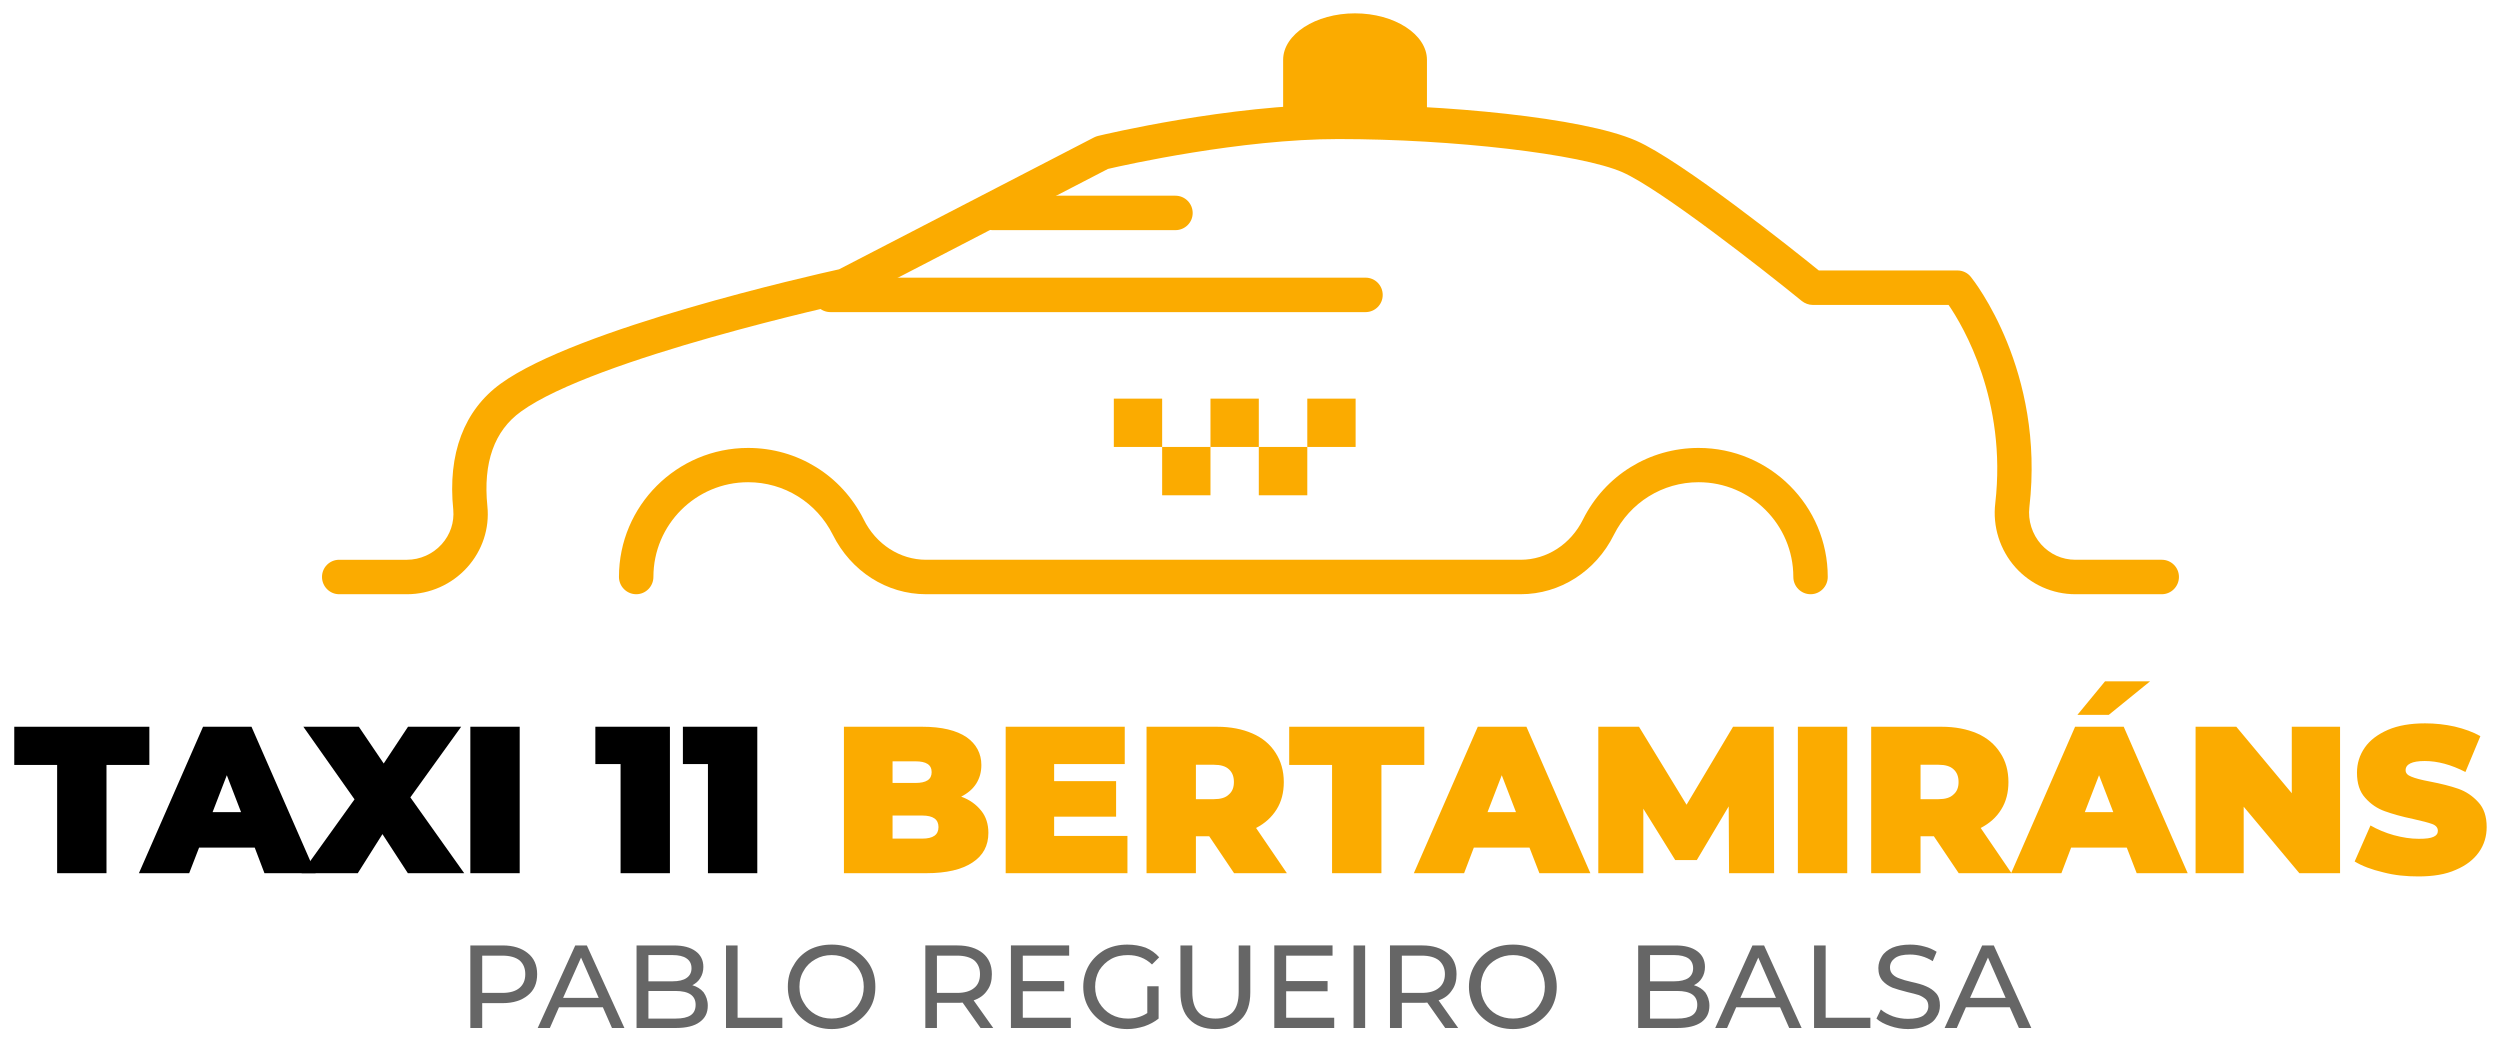 <?xml version="1.0" encoding="utf-8"?>
<!-- Generator: Adobe Illustrator 15.0.0, SVG Export Plug-In . SVG Version: 6.00 Build 0)  -->
<!DOCTYPE svg PUBLIC "-//W3C//DTD SVG 1.1//EN" "http://www.w3.org/Graphics/SVG/1.1/DTD/svg11.dtd">
<svg version="1.1" id="Layer_1" xmlns="http://www.w3.org/2000/svg" xmlns:xlink="http://www.w3.org/1999/xlink" x="0px" y="0px"
	 width="300px" height="126.948px" viewBox="0 0 300 126.948" enable-background="new 0 0 300 126.948" xml:space="preserve">
<g>
	<path fill="#FBAB00" d="M163.868,37.453h-64.22c-1.136,0-2.076-0.921-2.076-2.057c0-1.156,0.94-2.077,2.076-2.077h64.22
		c1.137,0,2.058,0.921,2.058,2.077C165.926,36.532,165.005,37.453,163.868,37.453L163.868,37.453z"/>
	<path fill="#FBAB00" d="M141.045,27.618h-21.903c-1.137,0-2.057-0.921-2.057-2.057s0.92-2.077,2.057-2.077h21.903
		c1.156,0,2.077,0.94,2.077,2.077S142.201,27.618,141.045,27.618L141.045,27.618z"/>
	<path fill="#FBAB00" d="M259.417,71.307h-10.364c-2.764,0-5.368-1.176-7.209-3.231c-1.862-2.098-2.744-4.9-2.41-7.7
		c1.41-12.305-3.84-21.219-5.604-23.785h-16.3c-0.471,0-0.94-0.176-1.313-0.47c-4.447-3.625-16.985-13.459-21.53-15.458
		c-5.034-2.194-20.337-3.977-34.09-3.977c-11.695,0-25.645,3.115-27.643,3.585L102.352,36.12c-0.157,0.079-0.333,0.137-0.51,0.177
		c-0.314,0.079-30.523,6.7-39.32,13.087c-3.213,2.312-4.565,6.131-4.036,11.362c0.274,2.666-0.607,5.33-2.43,7.348
		c-1.841,2.037-4.466,3.213-7.229,3.213h-8.13c-1.136,0-2.057-0.94-2.057-2.077c0-1.136,0.92-2.058,2.057-2.058h8.13
		c1.587,0,3.115-0.686,4.173-1.862c1.039-1.155,1.528-2.625,1.392-4.152c-0.686-6.701,1.293-11.932,5.701-15.125
		c9.13-6.623,37.321-12.99,40.594-13.715l30.602-15.83c0.156-0.078,0.313-0.137,0.47-0.176c0.646-0.157,15.771-3.762,28.838-3.762
		c12.52,0,29.29,1.51,35.734,4.33c5.446,2.391,18.927,13.146,21.925,15.576h16.632c0.627,0,1.215,0.274,1.606,0.764
		c0.374,0.451,8.915,11.285,7.032,27.625c-0.194,1.625,0.335,3.271,1.412,4.485c1.058,1.176,2.508,1.842,4.114,1.842h10.364
		c1.137,0,2.057,0.921,2.057,2.058C261.474,70.367,260.554,71.307,259.417,71.307L259.417,71.307z"/>
	<path fill="#FBAB00" d="M217.274,71.307c-1.154,0-2.074-0.94-2.074-2.077c0-6.27-5.095-11.364-11.364-11.364
		c-4.331,0-8.229,2.429-10.169,6.309c-2.175,4.388-6.465,7.131-11.187,7.131h-71.352c-4.721,0-8.993-2.743-11.187-7.131
		c-1.94-3.88-5.838-6.309-10.167-6.309c-6.27,0-11.364,5.094-11.364,11.364c0,1.137-0.92,2.077-2.057,2.077
		c-1.156,0-2.077-0.94-2.077-2.077c0-8.542,6.955-15.478,15.497-15.478c5.917,0,11.226,3.292,13.87,8.581
		c1.469,2.978,4.35,4.839,7.484,4.839h71.352c3.136,0,6.015-1.862,7.484-4.839c2.645-5.289,7.954-8.581,13.871-8.581
		c8.541,0,15.497,6.937,15.497,15.478C219.333,70.367,218.412,71.307,217.274,71.307L217.274,71.307z"/>
	<rect x="133.659" y="47.836" fill="#FBAB00" width="5.799" height="5.798"/>
	<rect x="145.257" y="47.836" fill="#FBAB00" width="5.799" height="5.798"/>
	<rect x="156.875" y="47.836" fill="#FBAB00" width="5.799" height="5.798"/>
	<rect x="139.458" y="53.634" fill="#FBAB00" width="5.799" height="5.8"/>
	<rect x="151.056" y="53.634" fill="#FBAB00" width="5.819" height="5.8"/>
	<path fill="#FBAB00" d="M153.976,15V7.184c0-3.057,3.878-5.583,8.621-5.583l0,0c4.739,0,8.638,2.527,8.638,5.583V15H153.976z"/>
	<path fill="#666666" d="M56.441,123.358 M60.317,113.452c1.292,0,2.287,0.331,3.015,0.925c0.763,0.599,1.126,1.459,1.126,2.519
		c0,1.095-0.363,1.955-1.126,2.553c-0.728,0.595-1.723,0.928-3.015,0.928h-2.452v2.982h-1.424v-9.906H60.317z M60.285,119.148
		c0.894,0,1.59-0.199,2.054-0.596c0.463-0.399,0.695-0.928,0.695-1.657c0-0.696-0.231-1.258-0.695-1.656
		c-0.464-0.364-1.16-0.562-2.054-0.562h-2.419v4.471H60.285z"/>
	<path fill="#666666" d="M64.525,123.358 M72.344,120.871h-5.267l-1.094,2.487h-1.458l4.505-9.906h1.391l4.507,9.906h-1.492
		L72.344,120.871z M71.846,119.745l-2.12-4.838l-2.154,4.838H71.846z M76.386,123.358 M83.078,118.224
		c0.564,0.165,1.027,0.462,1.357,0.859c0.3,0.431,0.499,0.961,0.499,1.593c0,0.892-0.332,1.52-0.995,1.986
		c-0.63,0.464-1.59,0.696-2.815,0.696h-4.738v-9.906h4.439c1.16,0,2.022,0.23,2.65,0.694c0.597,0.431,0.928,1.06,0.928,1.89
		c0,0.494-0.132,0.959-0.365,1.323C83.807,117.758,83.475,118.021,83.078,118.224L83.078,118.224z M77.81,114.61v3.147h2.917
		c0.695,0,1.292-0.133,1.656-0.398c0.397-0.266,0.598-0.662,0.598-1.16c0-0.53-0.201-0.926-0.598-1.191
		c-0.364-0.265-0.961-0.398-1.656-0.398H77.81z M81.057,122.23c0.83,0,1.424-0.132,1.822-0.398c0.397-0.265,0.596-0.698,0.596-1.259
		c0-1.092-0.795-1.656-2.418-1.656H77.81v3.313H81.057z M87.12,123.358 M87.12,113.452h1.391v8.68h5.368v1.226H87.12V113.452z"/>
	<path fill="#666666" d="M94.541,123.358 M99.809,123.489c-0.995,0-1.889-0.232-2.718-0.663c-0.794-0.462-1.424-1.058-1.854-1.82
		c-0.497-0.798-0.696-1.659-0.696-2.586c0-0.959,0.199-1.822,0.696-2.584c0.43-0.795,1.06-1.392,1.854-1.856
		c0.829-0.43,1.723-0.628,2.718-0.628c0.993,0,1.887,0.199,2.683,0.628c0.795,0.464,1.425,1.061,1.888,1.823
		c0.464,0.795,0.663,1.657,0.663,2.617c0,0.96-0.198,1.823-0.663,2.586c-0.462,0.762-1.092,1.357-1.888,1.82
		C101.696,123.257,100.802,123.489,99.809,123.489L99.809,123.489z M99.809,122.23c0.728,0,1.391-0.167,1.955-0.497
		c0.595-0.333,1.06-0.795,1.391-1.394c0.331-0.561,0.497-1.191,0.497-1.92c0-0.728-0.166-1.391-0.497-1.955
		c-0.332-0.594-0.796-1.027-1.391-1.356c-0.564-0.332-1.227-0.498-1.955-0.498c-0.73,0-1.392,0.167-1.955,0.498
		c-0.596,0.33-1.06,0.762-1.392,1.356c-0.364,0.564-0.529,1.228-0.529,1.955c0,0.729,0.165,1.359,0.529,1.92
		c0.332,0.599,0.796,1.061,1.392,1.394C98.417,122.064,99.079,122.23,99.809,122.23L99.809,122.23z M111.04,123.358
		 M117.666,123.358l-2.153-3.049c-0.265,0.031-0.465,0.031-0.63,0.031h-2.452v3.018h-1.391v-9.906h3.843
		c1.293,0,2.319,0.331,3.048,0.925c0.728,0.599,1.093,1.459,1.093,2.519c0,0.797-0.165,1.425-0.563,1.955
		c-0.365,0.563-0.928,0.961-1.624,1.193l2.352,3.314H117.666z M114.85,119.148c0.895,0,1.591-0.199,2.054-0.596
		c0.464-0.365,0.696-0.928,0.696-1.657c0-0.696-0.232-1.258-0.696-1.656c-0.463-0.364-1.159-0.562-2.054-0.562h-2.419v4.471H114.85z
		 M121.311,123.358 M128.5,122.132v1.226h-7.189v-9.906h6.989v1.226h-5.565v3.047h4.969v1.225h-4.969v3.182H128.5z M129.991,123.358
		 M137.677,118.355h1.357v3.875c-0.497,0.398-1.059,0.696-1.723,0.928c-0.663,0.199-1.325,0.331-2.02,0.331
		c-1.026,0-1.923-0.232-2.716-0.663c-0.795-0.462-1.425-1.058-1.889-1.82c-0.464-0.764-0.695-1.626-0.695-2.586
		c0-0.959,0.231-1.822,0.695-2.617c0.464-0.762,1.094-1.359,1.889-1.823c0.828-0.43,1.721-0.628,2.716-0.628
		c0.794,0,1.524,0.132,2.186,0.365c0.628,0.263,1.193,0.66,1.624,1.158l-0.862,0.862c-0.795-0.762-1.756-1.127-2.882-1.127
		c-0.729,0-1.424,0.133-2.021,0.464c-0.596,0.332-1.061,0.796-1.424,1.359c-0.332,0.596-0.497,1.259-0.497,1.987
		c0,0.729,0.165,1.359,0.497,1.92c0.363,0.599,0.828,1.061,1.424,1.394c0.597,0.331,1.26,0.497,2.021,0.497
		c0.896,0,1.656-0.23,2.319-0.663V118.355z M141.652,123.358 M145.827,123.489c-1.292,0-2.353-0.398-3.082-1.158
		c-0.728-0.73-1.093-1.825-1.093-3.249v-5.63h1.425v5.598c0,2.12,0.928,3.181,2.782,3.181c0.896,0,1.591-0.265,2.089-0.798
		c0.462-0.528,0.694-1.323,0.694-2.383v-5.598h1.393v5.63c0,1.423-0.367,2.518-1.127,3.249
		C148.179,123.091,147.152,123.489,145.827,123.489L145.827,123.489z M152.916,123.358 M160.105,122.132v1.226h-7.189v-9.906h6.99
		v1.226h-5.566v3.047h4.971v1.225h-4.971v3.182H160.105z M162.425,123.358 M162.425,113.452h1.392v9.906h-1.392V113.452z
		 M166.798,123.358 M173.424,123.358l-2.153-3.049c-0.265,0.031-0.464,0.031-0.598,0.031h-2.45v3.018h-1.425v-9.906h3.875
		c1.292,0,2.285,0.331,3.018,0.925c0.728,0.599,1.093,1.459,1.093,2.519c0,0.797-0.167,1.425-0.565,1.955
		c-0.363,0.563-0.895,0.961-1.589,1.193l2.353,3.314H173.424z M170.607,119.148c0.896,0,1.589-0.199,2.055-0.596
		c0.462-0.365,0.729-0.928,0.729-1.657c0-0.696-0.267-1.258-0.729-1.656c-0.466-0.364-1.158-0.562-2.055-0.562h-2.385v4.471H170.607
		z M176.273,123.358 M181.574,123.489c-1.029,0-1.923-0.232-2.717-0.663c-0.795-0.462-1.425-1.058-1.889-1.82
		c-0.462-0.798-0.695-1.659-0.695-2.586c0-0.959,0.233-1.822,0.695-2.584c0.464-0.795,1.094-1.392,1.889-1.856
		c0.794-0.43,1.688-0.628,2.717-0.628c0.993,0,1.855,0.199,2.683,0.628c0.796,0.464,1.424,1.061,1.889,1.823
		c0.431,0.795,0.663,1.657,0.663,2.617c0,0.96-0.232,1.823-0.663,2.586c-0.465,0.762-1.093,1.357-1.889,1.82
		C183.43,123.257,182.567,123.489,181.574,123.489L181.574,123.489z M181.574,122.23c0.694,0,1.392-0.167,1.955-0.497
		c0.596-0.333,1.026-0.795,1.356-1.394c0.332-0.561,0.498-1.191,0.498-1.92c0-0.728-0.166-1.391-0.498-1.955
		c-0.33-0.594-0.761-1.027-1.356-1.356c-0.563-0.332-1.261-0.498-1.955-0.498c-0.729,0-1.392,0.167-1.989,0.498
		c-0.596,0.33-1.061,0.762-1.391,1.356c-0.331,0.564-0.497,1.228-0.497,1.955c0,0.729,0.166,1.359,0.497,1.92
		c0.33,0.599,0.795,1.061,1.391,1.394C180.183,122.064,180.845,122.23,181.574,122.23L181.574,122.23z M196.582,123.358
		 M203.272,118.224c0.563,0.165,1.026,0.462,1.358,0.859c0.298,0.431,0.499,0.961,0.499,1.593c0,0.892-0.332,1.52-0.962,1.986
		c-0.661,0.464-1.622,0.696-2.849,0.696h-4.737v-9.906h4.472c1.128,0,1.987,0.23,2.618,0.694c0.595,0.431,0.926,1.06,0.926,1.89
		c0,0.494-0.13,0.959-0.361,1.323C204.002,117.758,203.672,118.021,203.272,118.224L203.272,118.224z M198.006,114.61v3.147h2.917
		c0.694,0,1.293-0.133,1.688-0.398c0.365-0.266,0.564-0.662,0.564-1.16c0-0.53-0.199-0.926-0.564-1.191
		c-0.395-0.265-0.993-0.398-1.688-0.398H198.006z M201.255,122.23c0.827,0,1.423-0.132,1.819-0.398
		c0.399-0.265,0.598-0.698,0.598-1.259c0-1.092-0.795-1.656-2.417-1.656h-3.249v3.313H201.255z M205.827,123.358 M213.61,120.871
		h-5.268l-1.095,2.487h-1.421l4.469-9.906h1.393l4.506,9.906h-1.491L213.61,120.871z M213.114,119.745l-2.121-4.838l-2.151,4.838
		H213.114z M217.687,123.358 M217.687,113.452h1.392v8.68h5.366v1.226h-6.758V113.452z M225.173,123.358 M228.949,123.489
		c-0.729,0-1.457-0.131-2.119-0.363c-0.697-0.232-1.261-0.53-1.657-0.896l0.53-1.096c0.365,0.334,0.861,0.599,1.457,0.831
		c0.563,0.197,1.193,0.297,1.789,0.297c0.828,0,1.459-0.131,1.856-0.398c0.398-0.298,0.596-0.662,0.596-1.125
		c0-0.331-0.101-0.63-0.298-0.828c-0.231-0.199-0.497-0.365-0.828-0.498c-0.33-0.099-0.795-0.232-1.391-0.364
		c-0.761-0.199-1.359-0.364-1.79-0.528c-0.466-0.201-0.86-0.466-1.191-0.829c-0.334-0.398-0.5-0.895-0.5-1.525
		c0-0.53,0.166-0.996,0.431-1.424c0.266-0.432,0.697-0.763,1.261-1.026c0.561-0.233,1.294-0.365,2.119-0.365
		c0.563,0,1.159,0.067,1.724,0.233c0.563,0.132,1.028,0.362,1.458,0.627l-0.465,1.127c-0.43-0.265-0.86-0.464-1.324-0.596
		c-0.464-0.133-0.961-0.199-1.393-0.199c-0.825,0-1.423,0.133-1.822,0.431c-0.396,0.298-0.594,0.662-0.594,1.127
		c0,0.362,0.131,0.627,0.329,0.827c0.232,0.233,0.528,0.398,0.861,0.5c0.332,0.129,0.762,0.264,1.359,0.394
		c0.762,0.168,1.357,0.331,1.788,0.533c0.465,0.197,0.863,0.462,1.192,0.826c0.33,0.365,0.466,0.862,0.466,1.494
		c0,0.494-0.136,0.99-0.434,1.388c-0.265,0.463-0.694,0.797-1.257,1.027C230.508,123.358,229.812,123.489,228.949,123.489
		L228.949,123.489z M233.355,123.358 M241.174,120.871h-5.268l-1.092,2.487h-1.459l4.507-9.906h1.393l4.503,9.906h-1.49
		L241.174,120.871z M240.678,119.745l-2.122-4.838l-2.151,4.838H240.678z"/>
	<path d="M1.712,104.783 M6.856,91.793H1.712V87.21h16.211v4.583h-5.144v12.99H6.856V91.793z"/>
	<path d="M16.67,104.783 M30.568,101.714H23.89l-1.188,3.069H16.67l7.695-17.573h5.814l7.695,17.573h-6.139L30.568,101.714z
		 M28.926,97.455l-1.707-4.43l-1.708,4.43H28.926z"/>
	<path d="M36.188,104.783 M48.942,104.783l-3.048-4.69l-2.961,4.69h-6.745l6.355-8.862l-6.139-8.711h6.657l2.983,4.41l2.918-4.41
		h6.376l-6.096,8.474l6.463,9.1H48.942z"/>
	<path d="M56.441,104.783 M56.441,87.21h5.923v17.573h-5.923V87.21z M71.442,104.783 M80.391,87.21v17.573h-5.922V91.685h-3.027
		V87.21H80.391z M81.948,104.783 M90.875,87.21v17.573h-5.922V91.685h-3.005V87.21H90.875z"/>
	<path fill="#FBAB00" d="M101.271,104.783 M115.343,95.597c1.016,0.366,1.815,0.951,2.399,1.686c0.583,0.715,0.864,1.621,0.864,2.66
		c0,1.534-0.627,2.724-1.923,3.566c-1.276,0.843-3.113,1.274-5.512,1.274h-9.9V87.21h9.403c2.334,0,4.106,0.432,5.317,1.254
		c1.167,0.821,1.772,1.967,1.772,3.329c0,0.844-0.194,1.557-0.605,2.226C116.748,94.668,116.143,95.187,115.343,95.597
		L115.343,95.597z M107.107,91.359v2.595h2.746c1.296,0,1.945-0.41,1.945-1.296c0-0.887-0.649-1.299-1.945-1.299H107.107z
		 M110.674,100.634c1.296,0,1.945-0.455,1.945-1.384c0-0.93-0.648-1.384-1.945-1.384h-3.567v2.768H110.674z M120.682,104.783
		 M135.293,100.31v4.474h-14.611V87.21h14.288v4.475h-8.474v2.053h7.436v4.26h-7.436v2.313H135.293z M137.585,104.783
		 M145.107,100.353h-1.599v4.431h-5.923V87.21h8.452c1.643,0,3.048,0.282,4.236,0.799c1.209,0.52,2.14,1.299,2.788,2.314
		c0.649,0.995,0.995,2.183,0.995,3.522c0,1.253-0.281,2.357-0.865,3.286c-0.582,0.929-1.383,1.664-2.463,2.226l3.696,5.426h-6.334
		L145.107,100.353z M148.069,93.846c0-0.669-0.195-1.166-0.605-1.534c-0.389-0.367-0.995-0.54-1.794-0.54h-2.161V95.9h2.161
		c0.8,0,1.405-0.174,1.794-0.563C147.874,94.992,148.069,94.494,148.069,93.846L148.069,93.846z"/>
	<path fill="#FBAB00" d="M154.703,104.783 M159.849,91.793h-5.146V87.21h16.212v4.583h-5.144v12.99h-5.923V91.793z"/>
	<path fill="#FBAB00" d="M169.662,104.783 M183.538,101.714h-6.679l-1.167,3.069h-6.03l7.673-17.573h5.837l7.673,17.573h-6.117
		L183.538,101.714z M181.917,97.455l-1.706-4.43l-1.707,4.43H181.917z M191.796,104.783 M207.488,104.783l-0.043-8.019l-3.825,6.44
		h-2.595l-3.826-6.16v7.738h-5.403V87.21h4.884l5.707,9.359l5.578-9.359h4.885l0.042,17.573H207.488z M215.745,104.783
		 M215.745,87.21h5.923v17.573h-5.923V87.21z M224.543,104.783 M232.065,100.353h-1.6v4.431h-5.923V87.21h8.451
		c1.643,0,3.048,0.282,4.258,0.799c1.189,0.52,2.119,1.299,2.768,2.314c0.67,0.995,0.993,2.183,0.993,3.522
		c0,1.253-0.28,2.357-0.863,3.286c-0.563,0.929-1.385,1.664-2.465,2.226l3.696,5.426h-6.333L232.065,100.353z M235.027,93.846
		c0-0.669-0.194-1.166-0.606-1.534c-0.39-0.367-0.994-0.54-1.794-0.54h-2.161V95.9h2.161c0.8,0,1.404-0.174,1.794-0.563
		C234.833,94.992,235.027,94.494,235.027,93.846L235.027,93.846z M241.337,104.783 M255.214,101.714h-6.679l-1.167,3.069h-6.031
		l7.674-17.573h5.836l7.675,17.573h-6.119L255.214,101.714z M253.593,97.455l-1.707-4.43l-1.708,4.43H253.593z M252.601,81.763
		h5.402l-4.95,4.021h-3.762L252.601,81.763z M263.471,104.783 M280.807,87.21v17.573h-4.885l-6.679-7.977v7.977h-5.772V87.21h4.887
		l6.656,7.977V87.21H280.807z M282.559,104.783 M290.209,105.172c-1.447,0-2.853-0.128-4.236-0.497
		c-1.383-0.323-2.529-0.757-3.414-1.297l1.9-4.322c0.822,0.475,1.796,0.887,2.811,1.167c1.038,0.28,2.032,0.433,2.982,0.433
		c0.844,0,1.405-0.065,1.773-0.239c0.346-0.149,0.519-0.389,0.519-0.713c0-0.367-0.216-0.647-0.67-0.82
		c-0.476-0.173-1.232-0.368-2.292-0.606c-1.361-0.279-2.485-0.605-3.394-0.929c-0.907-0.324-1.685-0.843-2.355-1.6
		c-0.671-0.734-0.995-1.729-0.995-3.027c0-1.101,0.303-2.095,0.93-3.003c0.628-0.907,1.557-1.599,2.789-2.14
		c1.21-0.52,2.701-0.778,4.452-0.778c1.212,0,2.399,0.129,3.567,0.389c1.167,0.281,2.184,0.647,3.069,1.146l-1.794,4.303
		c-1.729-0.887-3.351-1.318-4.885-1.318c-1.536,0-2.293,0.387-2.293,1.101c0,0.367,0.237,0.606,0.692,0.779
		c0.455,0.193,1.188,0.388,2.228,0.583c1.338,0.259,2.463,0.54,3.393,0.864c0.93,0.325,1.729,0.865,2.399,1.601
		c0.691,0.733,1.016,1.729,1.016,3.004c0,1.103-0.303,2.118-0.93,3.005c-0.627,0.886-1.534,1.599-2.767,2.118
		C293.473,104.935,291.96,105.172,290.209,105.172L290.209,105.172z"/>
</g>
</svg>
